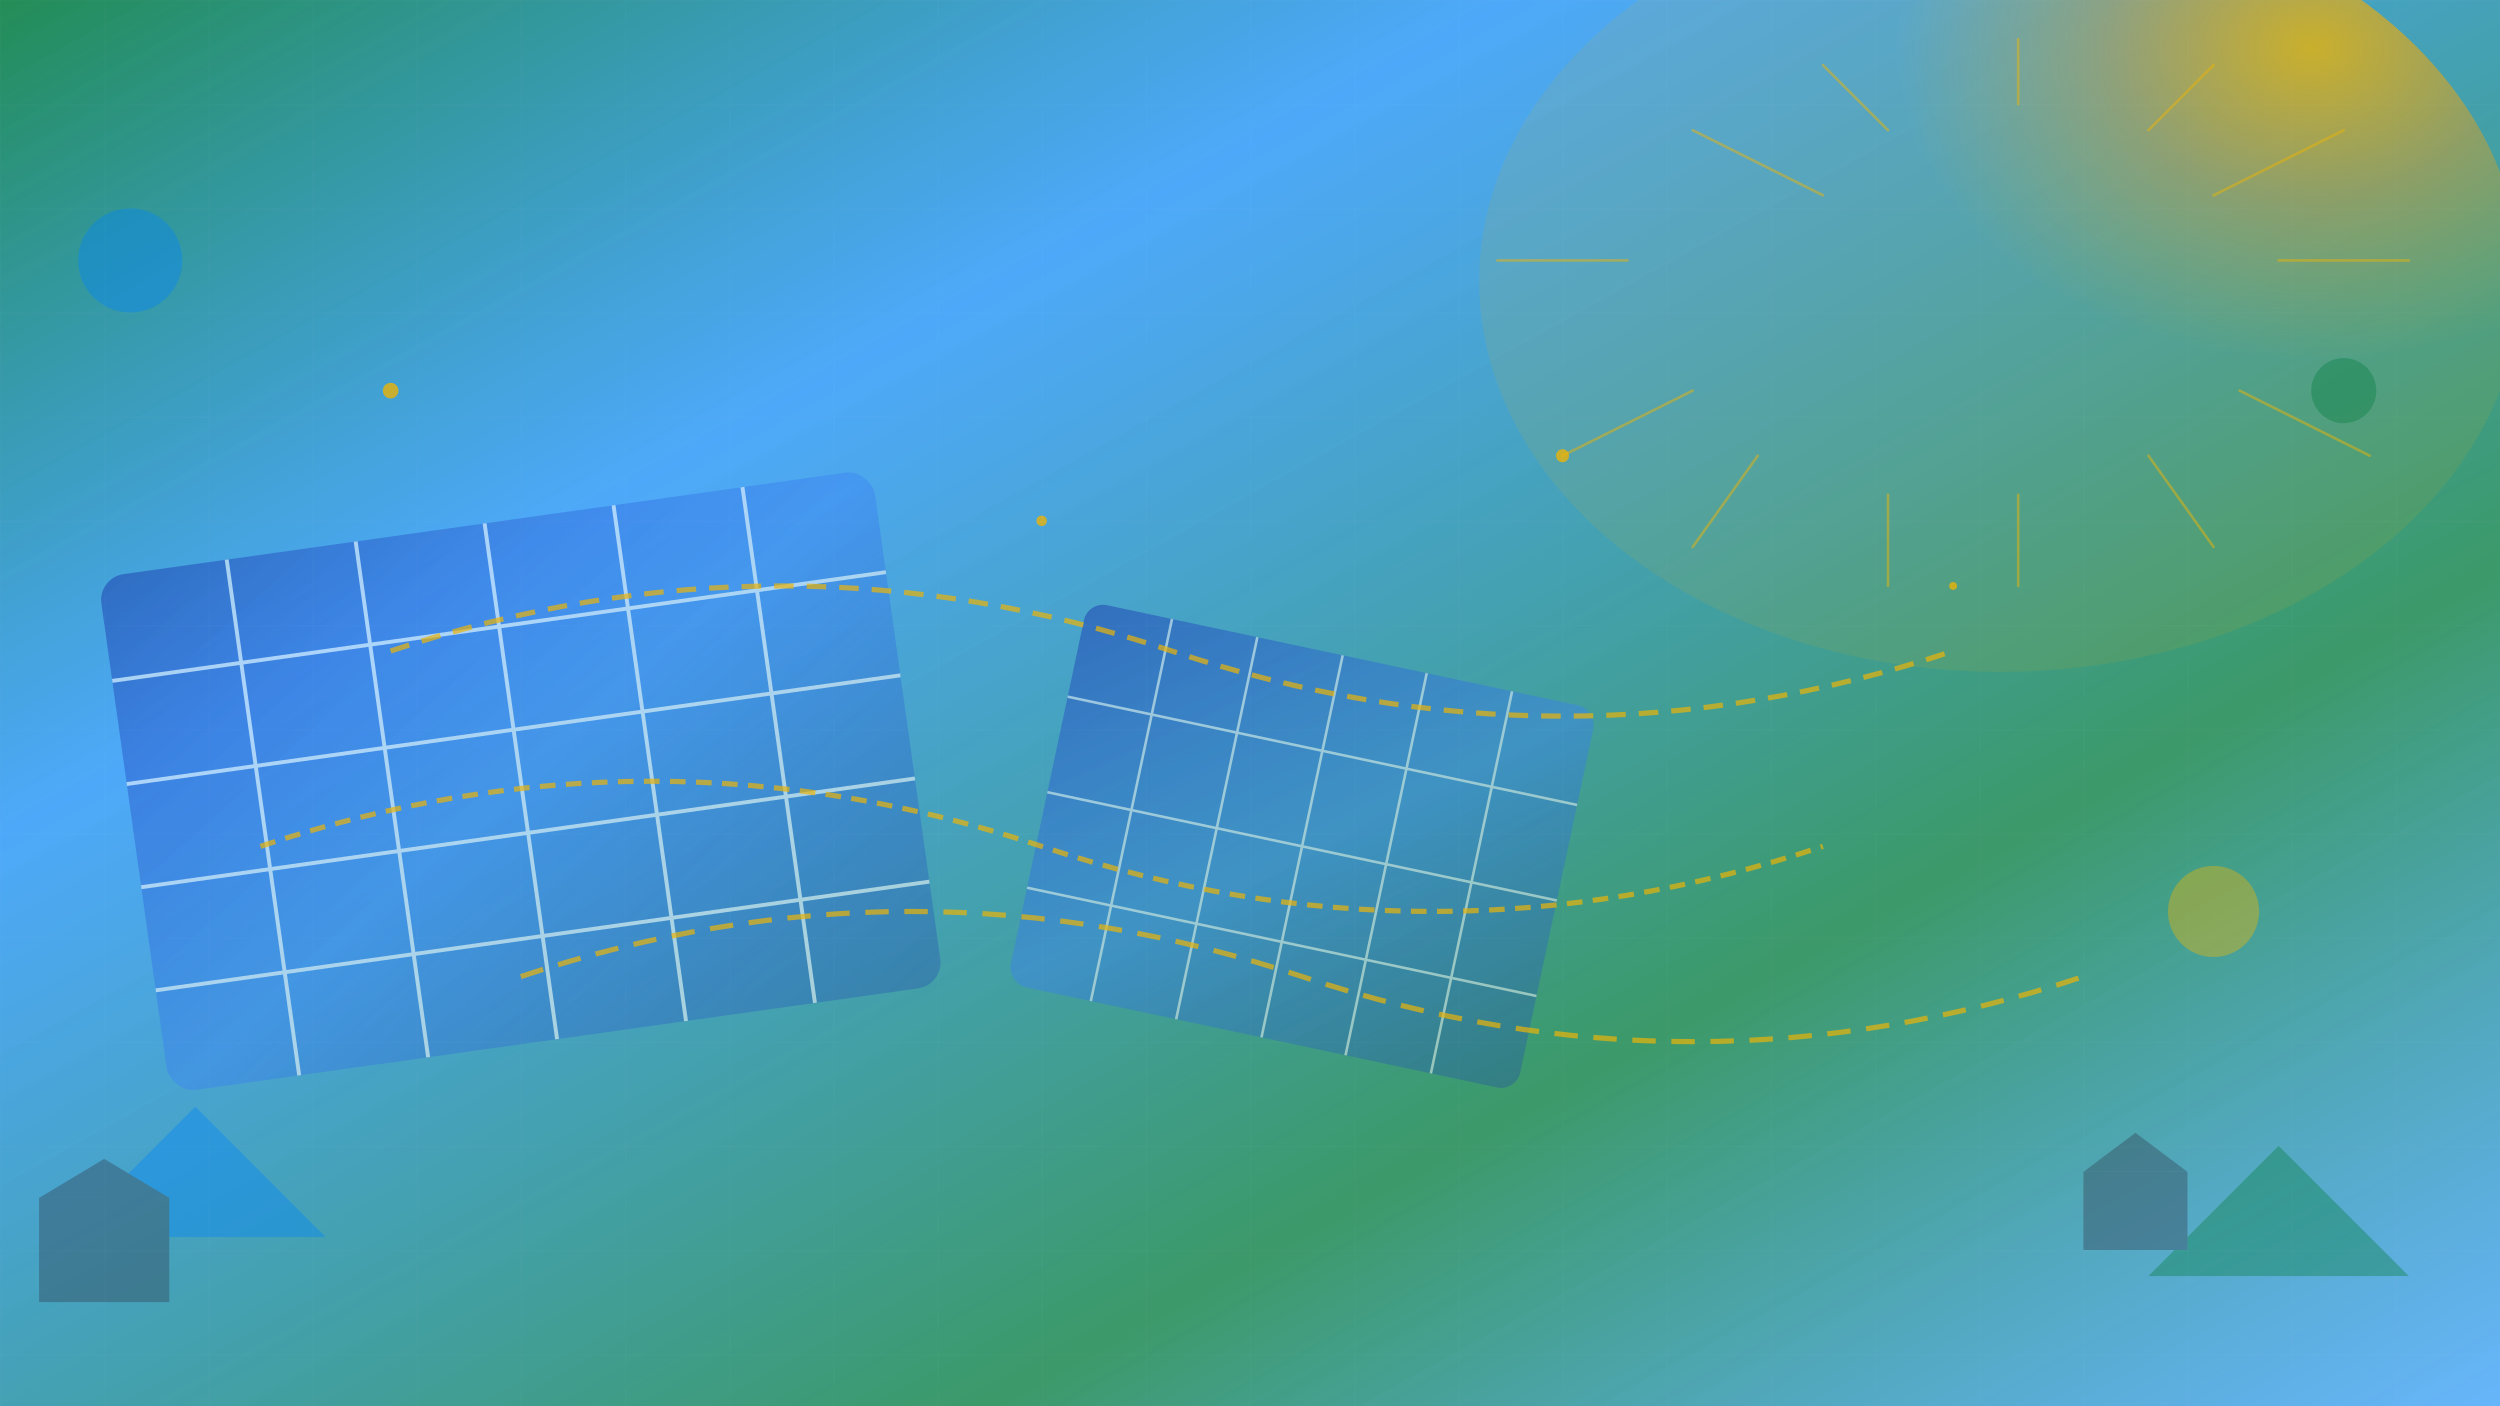 <svg width="1920" height="1080" viewBox="0 0 1920 1080" fill="none" xmlns="http://www.w3.org/2000/svg">
  <!-- Background gradient -->
  <defs>
    <linearGradient id="heroGradient" x1="0%" y1="0%" x2="100%" y2="100%">
      <stop offset="0%" style="stop-color:#0B8043;stop-opacity:0.9"/>
      <stop offset="30%" style="stop-color:#0284F7;stop-opacity:0.7"/>
      <stop offset="70%" style="stop-color:#0B8043;stop-opacity:0.8"/>
      <stop offset="100%" style="stop-color:#0284F7;stop-opacity:0.6"/>
    </linearGradient>
    
    <radialGradient id="sunBurst" cx="80%" cy="20%" r="40%">
      <stop offset="0%" style="stop-color:#EAB308;stop-opacity:0.8"/>
      <stop offset="50%" style="stop-color:#F59E0B;stop-opacity:0.4"/>
      <stop offset="100%" style="stop-color:#EAB308;stop-opacity:0.1"/>
    </radialGradient>
    
    <linearGradient id="panelShine" x1="0%" y1="0%" x2="100%" y2="100%">
      <stop offset="0%" style="stop-color:#1E40AF;stop-opacity:0.9"/>
      <stop offset="50%" style="stop-color:#3B82F6;stop-opacity:0.7"/>
      <stop offset="100%" style="stop-color:#1E40AF;stop-opacity:0.5"/>
    </linearGradient>
  </defs>
  
  <!-- Background -->
  <rect width="1920" height="1080" fill="url(#heroGradient)"/>
  
  <!-- Sun burst effect -->
  <ellipse cx="1536" cy="216" rx="400" ry="300" fill="url(#sunBurst)"/>
  
  <!-- Large solar panel array -->
  <g opacity="0.6">
    <!-- Main panel structure -->
    <rect x="100" y="400" width="600" height="400" rx="20" fill="url(#panelShine)" transform="rotate(-8 400 600)"/>
    
    <!-- Panel grid -->
    <g stroke="#FFFFFF" stroke-width="3" opacity="0.9" transform="rotate(-8 400 600)">
      <!-- Vertical lines -->
      <line x1="200" y1="400" x2="200" y2="800"/>
      <line x1="300" y1="400" x2="300" y2="800"/>
      <line x1="400" y1="400" x2="400" y2="800"/>
      <line x1="500" y1="400" x2="500" y2="800"/>
      <line x1="600" y1="400" x2="600" y2="800"/>
      
      <!-- Horizontal lines -->
      <line x1="100" y1="480" x2="700" y2="480"/>
      <line x1="100" y1="560" x2="700" y2="560"/>
      <line x1="100" y1="640" x2="700" y2="640"/>
      <line x1="100" y1="720" x2="700" y2="720"/>
    </g>
    
    <!-- Secondary panel -->
    <rect x="800" y="500" width="400" height="300" rx="15" fill="url(#panelShine)" transform="rotate(12 1000 650)"/>
    <g stroke="#FFFFFF" stroke-width="2" opacity="0.8" transform="rotate(12 1000 650)">
      <line x1="866" y1="500" x2="866" y2="800"/>
      <line x1="933" y1="500" x2="933" y2="800"/>
      <line x1="1000" y1="500" x2="1000" y2="800"/>
      <line x1="1066" y1="500" x2="1066" y2="800"/>
      <line x1="1133" y1="500" x2="1133" y2="800"/>
      <line x1="800" y1="575" x2="1200" y2="575"/>
      <line x1="800" y1="650" x2="1200" y2="650"/>
      <line x1="800" y1="725" x2="1200" y2="725"/>
    </g>
  </g>
  
  <!-- Energy flow visualization -->
  <g stroke="#EAB308" stroke-width="4" fill="none" opacity="0.7">
    <!-- Flowing energy paths -->
    <path d="M 300 500 Q 600 400 900 500 Q 1200 600 1500 500" stroke-dasharray="15,10">
      <animate attributeName="stroke-dashoffset" values="0;25" dur="3s" repeatCount="indefinite"/>
    </path>
    <path d="M 200 650 Q 500 550 800 650 Q 1100 750 1400 650" stroke-dasharray="12,8">
      <animate attributeName="stroke-dashoffset" values="0;20" dur="2.5s" repeatCount="indefinite"/>
    </path>
    <path d="M 400 750 Q 700 650 1000 750 Q 1300 850 1600 750" stroke-dasharray="18,12">
      <animate attributeName="stroke-dashoffset" values="0;30" dur="4s" repeatCount="indefinite"/>
    </path>
  </g>
  
  <!-- Floating energy orbs -->
  <g fill="#EAB308" opacity="0.8">
    <circle cx="300" cy="300" r="6">
      <animate attributeName="cy" values="300;100;300" dur="5s" repeatCount="indefinite"/>
      <animate attributeName="cx" values="300;400;300" dur="5s" repeatCount="indefinite"/>
      <animate attributeName="opacity" values="0.8;0.3;0.8" dur="5s" repeatCount="indefinite"/>
    </circle>
    <circle cx="800" cy="400" r="4">
      <animate attributeName="cy" values="400;200;400" dur="4s" repeatCount="indefinite"/>
      <animate attributeName="cx" values="800;900;800" dur="4s" repeatCount="indefinite"/>
      <animate attributeName="opacity" values="0.8;0.2;0.8" dur="4s" repeatCount="indefinite"/>
    </circle>
    <circle cx="1200" cy="350" r="5">
      <animate attributeName="cy" values="350;150;350" dur="4.5s" repeatCount="indefinite"/>
      <animate attributeName="cx" values="1200;1300;1200" dur="4.5s" repeatCount="indefinite"/>
      <animate attributeName="opacity" values="0.8;0.3;0.8" dur="4.5s" repeatCount="indefinite"/>
    </circle>
    <circle cx="1500" cy="450" r="3">
      <animate attributeName="cy" values="450;250;450" dur="3.5s" repeatCount="indefinite"/>
      <animate attributeName="cx" values="1500;1600;1500" dur="3.5s" repeatCount="indefinite"/>
      <animate attributeName="opacity" values="0.8;0.2;0.8" dur="3.5s" repeatCount="indefinite"/>
    </circle>
  </g>
  
  <!-- Abstract geometric elements -->
  <g opacity="0.4">
    <!-- Triangular shapes representing rooftops -->
    <polygon points="50,950 150,850 250,950" fill="#0284F7"/>
    <polygon points="1650,980 1750,880 1850,980" fill="#0B8043"/>
    
    <!-- Circular energy indicators -->
    <circle cx="1700" cy="700" r="35" fill="#EAB308"/>
    <circle cx="100" cy="200" r="40" fill="#0284F7"/>
    <circle cx="1800" cy="300" r="25" fill="#0B8043"/>
    
    <!-- House silhouettes -->
    <rect x="1600" y="900" width="80" height="60" fill="#334155"/>
    <polygon points="1600,900 1640,870 1680,900" fill="#334155"/>
    
    <rect x="30" y="920" width="100" height="80" fill="#334155"/>
    <polygon points="30,920 80,890 130,920" fill="#334155"/>
  </g>
  
  <!-- Subtle grid overlay -->
  <defs>
    <pattern id="heroGrid" width="80" height="80" patternUnits="userSpaceOnUse">
      <path d="M 80 0 L 0 0 0 80" fill="none" stroke="#FFFFFF" stroke-width="0.5" opacity="0.08"/>
    </pattern>
  </defs>
  <rect width="1920" height="1080" fill="url(#heroGrid)"/>
  
  <!-- Light rays from sun -->
  <g stroke="#EAB308" stroke-width="2" stroke-linecap="round" opacity="0.5">
    <line x1="1400" y1="150" x2="1300" y2="100"/>
    <line x1="1450" y1="100" x2="1400" y2="50"/>
    <line x1="1550" y1="80" x2="1550" y2="30"/>
    <line x1="1650" y1="100" x2="1700" y2="50"/>
    <line x1="1700" y1="150" x2="1800" y2="100"/>
    <line x1="1750" y1="200" x2="1850" y2="200"/>
    <line x1="1720" y1="300" x2="1820" y2="350"/>
    <line x1="1650" y1="350" x2="1700" y2="420"/>
    <line x1="1550" y1="380" x2="1550" y2="450"/>
    <line x1="1450" y1="380" x2="1450" y2="450"/>
    <line x1="1350" y1="350" x2="1300" y2="420"/>
    <line x1="1300" y1="300" x2="1200" y2="350"/>
    <line x1="1250" y1="200" x2="1150" y2="200"/>
  </g>
</svg>